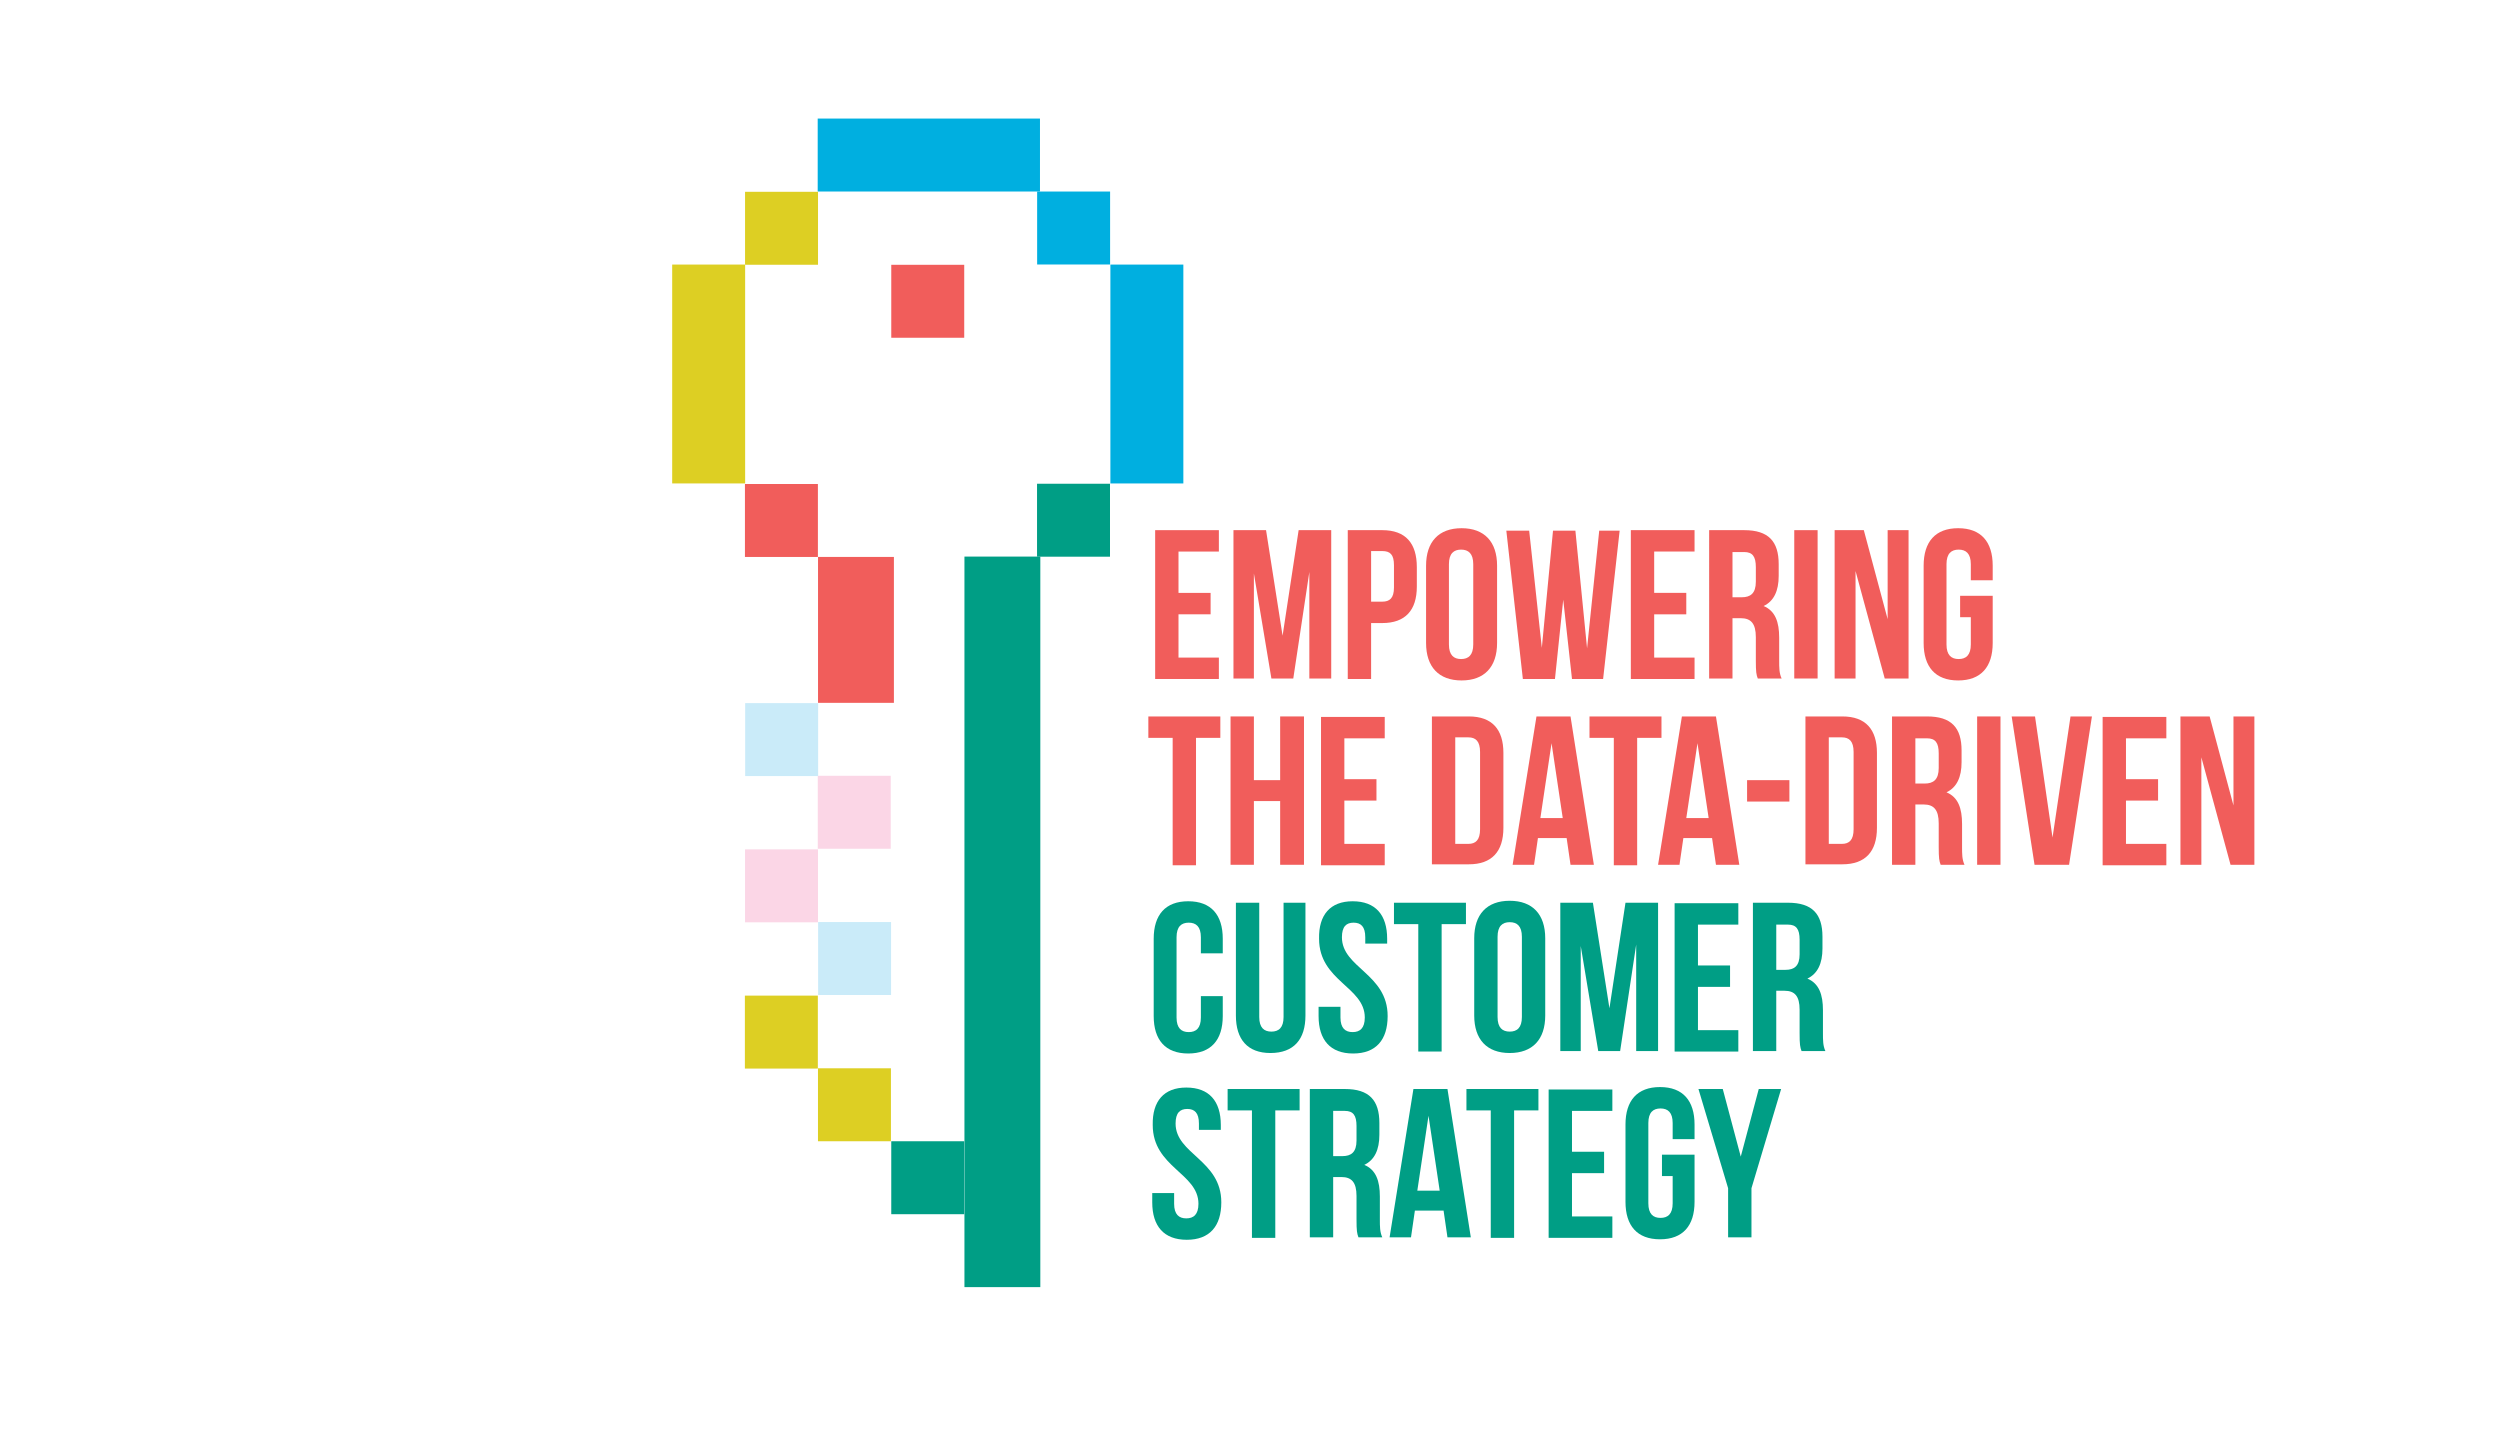 <?xml version="1.0" encoding="utf-8"?>
<!-- Generator: Adobe Illustrator 21.0.0, SVG Export Plug-In . SVG Version: 6.00 Build 0)  -->
<svg version="1.1" id="Layer_1" xmlns="http://www.w3.org/2000/svg" xmlns:xlink="http://www.w3.org/1999/xlink" x="0px" y="0px"
	 viewBox="0 0 514 298" style="enable-background:new 0 0 514 298;" xml:space="preserve">
<style type="text/css">
	.st0{fill:#F15D5B;}
	.st1{fill:#009E85;}
	.st2{fill:#00AFE0;}
	.st3{fill:#DDCF23;}
	.st4{fill:#CAEBF9;}
	.st5{fill:#FBD6E6;}
</style>
<g>
	<path class="st0" d="M242.3,121.9h6.6v4.4h-6.6v8.9h8.3v4.4h-13.1V109h13.1v4.4h-8.3V121.9z"/>
	<path class="st0" d="M263.7,130.7L267,109h6.7v30.5h-4.5v-21.9l-3.3,21.9h-4.5l-3.6-21.6v21.6h-4.2V109h6.7L263.7,130.7z"/>
	<path class="st0" d="M291.3,116.6v4c0,4.9-2.4,7.5-7.1,7.5h-2.3v11.5h-4.8V109h7.1C289,109,291.3,111.7,291.3,116.6z M281.9,113.4
		v10.3h2.3c1.5,0,2.4-0.7,2.4-2.9v-4.6c0-2.2-0.8-2.9-2.4-2.9H281.9z"/>
	<path class="st0" d="M293.2,116.3c0-4.9,2.6-7.7,7.3-7.7s7.3,2.8,7.3,7.7v15.9c0,4.9-2.6,7.7-7.3,7.7s-7.3-2.8-7.3-7.7V116.3z
		 M297.9,132.5c0,2.2,1,3,2.5,3c1.5,0,2.5-0.8,2.5-3V116c0-2.2-1-3-2.5-3c-1.5,0-2.5,0.8-2.5,3V132.5z"/>
	<path class="st0" d="M321.4,123.3l-1.7,16.3h-6.6l-3.4-30.5h4.7l2.6,24.1l2.3-24.1h4.6l2.4,24.2l2.5-24.2h4.2l-3.4,30.5h-6.4
		L321.4,123.3z"/>
	<path class="st0" d="M340.1,121.9h6.6v4.4h-6.6v8.9h8.3v4.4h-13.1V109h13.1v4.4h-8.3V121.9z"/>
	<path class="st0" d="M361.4,139.5c-0.3-0.8-0.4-1.3-0.4-3.7V131c0-2.8-1-3.9-3.1-3.9h-1.7v12.4h-4.8V109h7.2c5,0,7.1,2.3,7.1,7v2.4
		c0,3.1-1,5.2-3.1,6.2c2.4,1,3.2,3.3,3.2,6.5v4.7c0,1.5,0,2.6,0.5,3.7H361.4z M356.2,113.4v9.4h1.9c1.8,0,2.9-0.8,2.9-3.2v-3
		c0-2.2-0.7-3.1-2.4-3.1H356.2z"/>
	<path class="st0" d="M368.9,109h4.8v30.5h-4.8V109z"/>
	<path class="st0" d="M381.5,117.4v22.1h-4.3V109h6l4.9,18.3V109h4.3v30.5h-4.9L381.5,117.4z"/>
	<path class="st0" d="M403,122.5h6.7v9.7c0,4.9-2.4,7.7-7.1,7.7s-7.1-2.8-7.1-7.7v-15.9c0-4.9,2.4-7.7,7.1-7.7s7.1,2.8,7.1,7.7v3
		h-4.5V116c0-2.2-1-3-2.5-3c-1.5,0-2.5,0.8-2.5,3v16.5c0,2.2,1,3,2.5,3c1.5,0,2.5-0.8,2.5-3v-5.6H403V122.5z"/>
	<path class="st0" d="M236.1,147.3h14.8v4.4h-5v26.2h-4.8v-26.2h-5V147.3z"/>
	<path class="st0" d="M257.8,177.8H253v-30.5h4.8v13.1h5.4v-13.1h4.9v30.5h-4.9v-13.1h-5.4V177.8z"/>
	<path class="st0" d="M276.4,160.2h6.6v4.4h-6.6v8.9h8.3v4.4h-13.1v-30.5h13.1v4.4h-8.3V160.2z"/>
	<path class="st0" d="M294.4,147.3h7.6c4.8,0,7.1,2.7,7.1,7.5v15.4c0,4.9-2.4,7.5-7.1,7.5h-7.6V147.3z M299.2,151.7v21.8h2.7
		c1.5,0,2.4-0.8,2.4-3v-15.9c0-2.2-0.9-3-2.4-3H299.2z"/>
	<path class="st0" d="M327.7,177.8h-4.8l-0.8-5.5h-5.9l-0.8,5.5h-4.4l4.9-30.5h7L327.7,177.8z M316.7,168.2h4.6l-2.3-15.4
		L316.7,168.2z"/>
	<path class="st0" d="M326.8,147.3h14.8v4.4h-5v26.2h-4.8v-26.2h-5V147.3z"/>
	<path class="st0" d="M357.6,177.8h-4.8l-0.8-5.5h-5.9l-0.8,5.5h-4.4l4.9-30.5h7L357.6,177.8z M346.7,168.2h4.6l-2.3-15.4
		L346.7,168.2z"/>
	<path class="st0" d="M359.2,160.4h8.7v4.4h-8.7V160.4z"/>
	<path class="st0" d="M371.2,147.3h7.6c4.8,0,7.1,2.7,7.1,7.5v15.4c0,4.9-2.4,7.5-7.1,7.5h-7.6V147.3z M376,151.7v21.8h2.7
		c1.5,0,2.4-0.8,2.4-3v-15.9c0-2.2-0.9-3-2.4-3H376z"/>
	<path class="st0" d="M399,177.8c-0.3-0.8-0.4-1.3-0.4-3.7v-4.8c0-2.8-1-3.9-3.1-3.9h-1.7v12.4H389v-30.5h7.2c5,0,7.1,2.3,7.1,7v2.4
		c0,3.1-1,5.2-3.1,6.2c2.4,1,3.2,3.3,3.2,6.5v4.7c0,1.5,0,2.6,0.5,3.7H399z M393.8,151.7v9.4h1.9c1.8,0,2.9-0.8,2.9-3.2v-3
		c0-2.2-0.7-3.1-2.4-3.1H393.8z"/>
	<path class="st0" d="M406.5,147.3h4.8v30.5h-4.8V147.3z"/>
	<path class="st0" d="M422,172.2l3.7-24.9h4.4l-4.7,30.5h-7.1l-4.7-30.5h4.8L422,172.2z"/>
	<path class="st0" d="M437.1,160.2h6.6v4.4h-6.6v8.9h8.3v4.4h-13.1v-30.5h13.1v4.4h-8.3V160.2z"/>
	<path class="st0" d="M452.6,155.7v22.1h-4.3v-30.5h6l4.9,18.3v-18.3h4.3v30.5h-4.9L452.6,155.7z"/>
	<path class="st1" d="M251.4,204.8v4.1c0,4.9-2.4,7.7-7.1,7.7s-7.1-2.8-7.1-7.7v-15.9c0-4.9,2.4-7.7,7.1-7.7s7.1,2.8,7.1,7.7v3h-4.5
		v-3.3c0-2.2-1-3-2.5-3c-1.5,0-2.5,0.8-2.5,3v16.5c0,2.2,1,3,2.5,3c1.5,0,2.5-0.8,2.5-3v-4.4H251.4z"/>
	<path class="st1" d="M258.9,185.6v23.5c0,2.2,1,3,2.5,3c1.5,0,2.5-0.8,2.5-3v-23.5h4.5v23.2c0,4.9-2.4,7.7-7.2,7.7
		c-4.7,0-7.1-2.8-7.1-7.7v-23.2H258.9z"/>
	<path class="st1" d="M278.1,185.3c4.7,0,7.1,2.8,7.1,7.7v1h-4.5v-1.3c0-2.2-0.9-3-2.4-3c-1.5,0-2.4,0.8-2.4,3
		c0,6.3,9.4,7.5,9.4,16.2c0,4.9-2.4,7.7-7.1,7.7s-7.1-2.8-7.1-7.7v-1.9h4.5v2.2c0,2.2,1,3,2.5,3c1.5,0,2.5-0.8,2.5-3
		c0-6.3-9.4-7.5-9.4-16.2C271.1,188.1,273.5,185.3,278.1,185.3z"/>
	<path class="st1" d="M286.6,185.6h14.8v4.4h-5v26.2h-4.8V190h-5V185.6z"/>
	<path class="st1" d="M303.1,192.9c0-4.9,2.6-7.7,7.3-7.7s7.3,2.8,7.3,7.7v15.9c0,4.9-2.6,7.7-7.3,7.7s-7.3-2.8-7.3-7.7V192.9z
		 M307.9,209.1c0,2.2,1,3,2.5,3c1.5,0,2.5-0.8,2.5-3v-16.5c0-2.2-1-3-2.5-3c-1.5,0-2.5,0.8-2.5,3V209.1z"/>
	<path class="st1" d="M330.9,207.3l3.3-21.7h6.7v30.5h-4.5v-21.9l-3.3,21.9h-4.5l-3.6-21.6v21.6h-4.2v-30.5h6.7L330.9,207.3z"/>
	<path class="st1" d="M349.1,198.5h6.6v4.4h-6.6v8.9h8.3v4.4h-13.1v-30.5h13.1v4.4h-8.3V198.5z"/>
	<path class="st1" d="M370.4,216.1c-0.3-0.8-0.4-1.3-0.4-3.7v-4.8c0-2.8-1-3.9-3.1-3.9h-1.7v12.4h-4.8v-30.5h7.2c5,0,7.1,2.3,7.1,7
		v2.4c0,3.1-1,5.2-3.1,6.2c2.4,1,3.2,3.3,3.2,6.5v4.7c0,1.5,0,2.6,0.5,3.7H370.4z M365.2,190v9.4h1.9c1.8,0,2.9-0.8,2.9-3.2v-3
		c0-2.2-0.7-3.1-2.4-3.1H365.2z"/>
	<path class="st1" d="M243.9,223.6c4.7,0,7.1,2.8,7.1,7.7v1h-4.5v-1.3c0-2.2-0.9-3-2.4-3c-1.5,0-2.4,0.8-2.4,3
		c0,6.3,9.4,7.5,9.4,16.2c0,4.9-2.4,7.7-7.1,7.7s-7.1-2.8-7.1-7.7v-1.9h4.5v2.2c0,2.2,1,3,2.5,3c1.5,0,2.5-0.8,2.5-3
		c0-6.3-9.4-7.5-9.4-16.2C236.9,226.4,239.3,223.6,243.9,223.6z"/>
	<path class="st1" d="M252.4,223.9h14.8v4.4h-5v26.2h-4.8v-26.2h-5V223.9z"/>
	<path class="st1" d="M279.3,254.4c-0.3-0.8-0.4-1.3-0.4-3.7v-4.8c0-2.8-1-3.9-3.1-3.9h-1.7v12.4h-4.8v-30.5h7.2c5,0,7.1,2.3,7.1,7
		v2.4c0,3.1-1,5.2-3.1,6.2c2.4,1,3.2,3.3,3.2,6.5v4.7c0,1.5,0,2.6,0.5,3.7H279.3z M274.1,228.3v9.4h1.9c1.8,0,2.9-0.8,2.9-3.2v-3
		c0-2.2-0.7-3.1-2.4-3.1H274.1z"/>
	<path class="st1" d="M302.4,254.4h-4.8l-0.8-5.5h-5.9l-0.8,5.5h-4.4l4.9-30.5h7L302.4,254.4z M291.4,244.8h4.6l-2.3-15.4
		L291.4,244.8z"/>
	<path class="st1" d="M301.5,223.9h14.8v4.4h-5v26.2h-4.8v-26.2h-5V223.9z"/>
	<path class="st1" d="M323.2,236.8h6.6v4.4h-6.6v8.9h8.3v4.4h-13.1v-30.5h13.1v4.4h-8.3V236.8z"/>
	<path class="st1" d="M341.7,237.4h6.7v9.7c0,4.9-2.4,7.7-7.1,7.7s-7.1-2.8-7.1-7.7v-15.9c0-4.9,2.4-7.7,7.1-7.7s7.1,2.8,7.1,7.7v3
		h-4.5v-3.3c0-2.2-1-3-2.5-3c-1.5,0-2.5,0.8-2.5,3v16.5c0,2.2,1,3,2.5,3c1.5,0,2.5-0.8,2.5-3v-5.6h-2.2V237.4z"/>
	<path class="st1" d="M355.3,244.3l-6.1-20.4h5l3.7,13.9l3.7-13.9h4.6l-6.1,20.4v10.1h-4.8V244.3z"/>
</g>
<g>
	
		<rect x="213.2" y="69.4" transform="matrix(-1.836970e-16 1 -1 -1.836970e-16 312.697 -158.802)" class="st2" width="45" height="15"/>
	
		<rect x="123.1" y="69.4" transform="matrix(-1.836970e-16 1 -1 -1.836970e-16 222.601 -68.707)" class="st3" width="45" height="15"/>
	
		<rect x="130.9" y="181.7" transform="matrix(-1.836970e-16 1 -1 -1.836970e-16 395.59 -16.467)" class="st1" width="150.2" height="15.6"/>
	
		<rect x="168.2" y="24.4" transform="matrix(-1 -1.224647e-16 1.224647e-16 -1 382.018 63.776)" class="st2" width="45.7" height="15"/>
	
		<rect x="161" y="121.7" transform="matrix(-1.836970e-16 1 -1 -1.836970e-16 305.487 -46.495)" class="st0" width="30" height="15.6"/>
	
		<rect x="213.2" y="39.4" transform="matrix(-1.836970e-16 1 -1 -1.836970e-16 267.637 -173.82)" class="st2" width="15" height="15"/>
	
		<rect x="213.2" y="99.5" transform="matrix(-1.836970e-16 1 -1 -1.836970e-16 327.715 -113.743)" class="st1" width="15" height="15"/>
	
		<rect x="183.2" y="54.4" transform="matrix(-1.836970e-16 1 -1 -1.836970e-16 252.645 -128.758)" class="st0" width="15" height="15"/>
	
		<rect x="153.2" y="39.4" transform="matrix(-1.836970e-16 1 -1 -1.836970e-16 207.583 -113.766)" class="st3" width="15" height="15"/>
	
		<rect x="153.2" y="99.5" transform="matrix(-1.836970e-16 1 -1 -1.836970e-16 267.66 -53.689)" class="st0" width="15" height="15"/>
	
		<rect x="153.2" y="144.5" transform="matrix(-1.836970e-16 1 -1 -1.836970e-16 312.708 -8.641)" class="st4" width="15" height="15"/>
	
		<rect x="168.1" y="159.6" transform="matrix(-1.836970e-16 1 -1 -1.836970e-16 342.735 -8.598)" class="st5" width="15" height="15"/>
	
		<rect x="153.2" y="174.6" transform="matrix(-1.836970e-16 1 -1 -1.836970e-16 342.778 21.429)" class="st5" width="15" height="15"/>
	
		<rect x="168.1" y="189.6" transform="matrix(-1.836970e-16 1 -1 -1.836970e-16 372.805 21.471)" class="st4" width="15" height="15"/>
	
		<rect x="153.2" y="204.7" transform="matrix(-1.836970e-16 1 -1 -1.836970e-16 372.847 51.499)" class="st3" width="15" height="15"/>
	
		<rect x="183.2" y="234.6" transform="matrix(-1.836970e-16 1 -1 -1.836970e-16 432.844 51.441)" class="st1" width="15" height="15"/>
	
		<rect x="168.1" y="219.7" transform="matrix(-1.836970e-16 1 -1 -1.836970e-16 402.875 51.541)" class="st3" width="15" height="15"/>
</g>
</svg>
